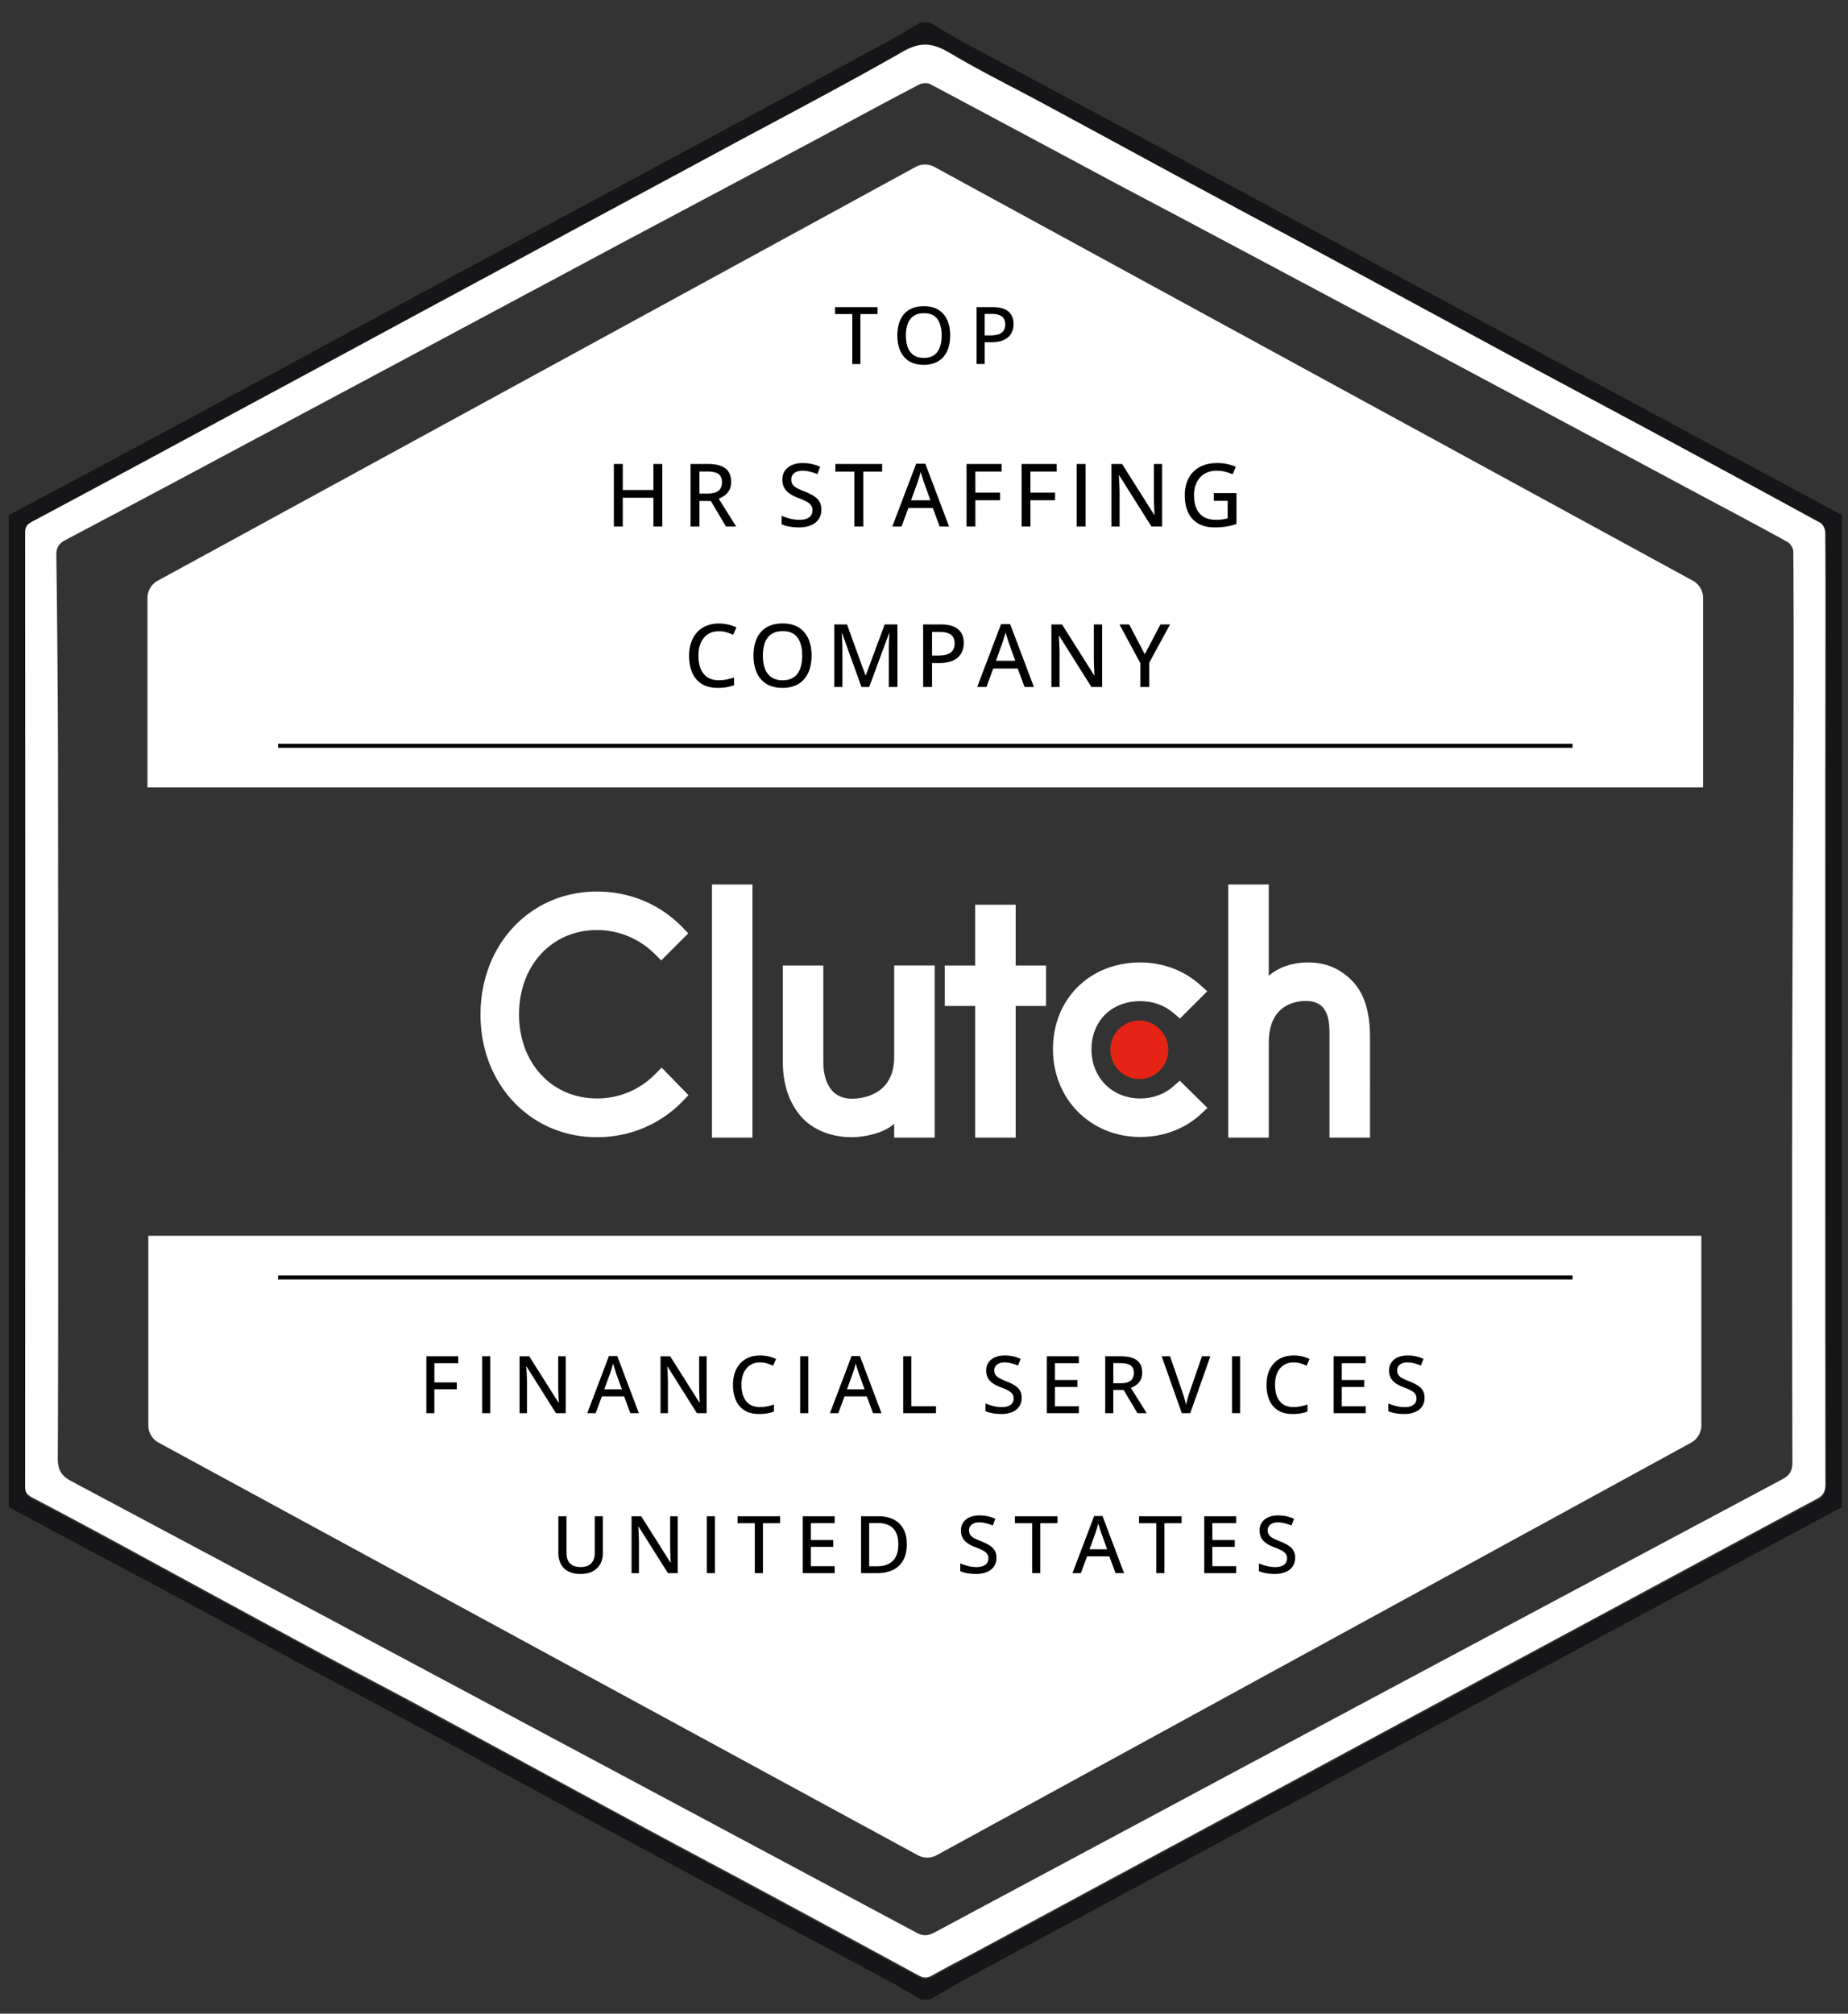 <svg width="123" height="134" fill="none" xmlns="http://www.w3.org/2000/svg"><rect width="100%" height="100%" fill="#333333" stroke="none"/><g clip-path="url(#a)"><path d="M122.585 100.295c-3.248 1.742-6.496 3.483-9.745 5.237-2.528 1.352-5.056 2.717-7.584 4.081a3419.969 3419.969 0 0 0-9.159 4.945c-2.003 1.084-4.005 2.156-5.996 3.228-3.126 1.681-6.24 3.362-9.367 5.042-2.442 1.316-4.885 2.619-7.315 3.935-3.138 1.693-6.29 3.386-9.415 5.079-.709.39-1.405.816-2.101 1.218h-.61c-.697-.402-1.393-.84-2.101-1.218-2.284-1.23-4.568-2.436-6.851-3.666l-10.845-5.847a1286.648 1286.648 0 0 1-5.837-3.167c-3.2-1.742-6.4-3.496-9.611-5.225-1.783-.962-3.603-1.9-5.386-2.863-3.383-1.827-6.765-3.666-10.148-5.481a3669.141 3669.141 0 0 1-9.929-5.298V34.277c3.041-1.62 6.094-3.24 9.123-4.872 2.455-1.315 4.91-2.643 7.364-3.97 3.029-1.633 6.07-3.277 9.098-4.921 2.455-1.328 4.91-2.644 7.376-3.971l9.16-4.933c1.978-1.072 3.968-2.132 5.947-3.204 3.505-1.888 7.01-3.788 10.514-5.688.709-.39 1.405-.816 2.1-1.218h.611c.758.438 1.49.901 2.26 1.315C67.496 4.618 70.854 6.41 74.213 8.2c2.442 1.303 4.873 2.631 7.315 3.947 3.053 1.644 6.106 3.3 9.16 4.945 2.454 1.328 4.909 2.643 7.363 3.97 3.566 1.925 7.12 3.85 10.686 5.762 2.479 1.34 4.946 2.668 7.425 3.995 2.137 1.145 4.286 2.29 6.423 3.447v66.03zm-1.086-33.009V44.752c0-3.069.012-6.126-.013-9.196 0-.231-.146-.56-.329-.657-3.786-2.071-7.584-4.13-11.394-6.176-2.846-1.535-5.703-3.045-8.549-4.58-4.347-2.338-8.695-4.701-13.043-7.052-2.296-1.243-4.604-2.448-6.9-3.69-3.895-2.096-7.766-4.203-11.662-6.31-2.137-1.157-4.323-2.23-6.411-3.472-1.087-.657-1.906-.767-3.09-.085-4.03 2.302-8.146 4.446-12.237 6.65-3.517 1.9-7.046 3.789-10.563 5.689-4.104 2.217-8.207 4.421-12.31 6.638-2.968 1.608-5.948 3.204-8.915 4.811-4.653 2.51-9.306 5.019-13.959 7.503-.342.183-.452.354-.452.731.013 21.158.013 42.303 0 63.46 0 .365.11.56.452.73a491.475 491.475 0 0 1 6.534 3.496c4.164 2.254 8.329 4.532 12.505 6.785 2.381 1.291 4.787 2.533 7.18 3.825 4.727 2.545 9.44 5.103 14.155 7.661 2.345 1.267 4.714 2.521 7.07 3.788 3.86 2.083 7.707 4.154 11.553 6.249.342.182.599.182.94 0 .929-.524 1.881-1.011 2.81-1.511 3.468-1.863 6.924-3.739 10.392-5.603 4.079-2.204 8.17-4.409 12.249-6.601 3.517-1.901 7.034-3.789 10.551-5.689 4.091-2.204 8.17-4.397 12.261-6.601 3.542-1.901 7.071-3.813 10.613-5.7.439-.232.562-.512.562-.987V67.286z" fill="#161618"/><path d="M60.108 3.425c1.184-.67 1.99-.56 3.09.086 2.088 1.243 4.274 2.314 6.41 3.471 3.884 2.095 7.768 4.215 11.664 6.31 2.296 1.242 4.604 2.448 6.9 3.69 4.347 2.339 8.695 4.702 13.042 7.053 2.846 1.534 5.703 3.045 8.548 4.58a2060.79 2060.79 0 0 1 11.395 6.175c.183.097.33.439.33.658.024 3.07.012 6.127.012 9.196-.013 7.54-.012 15.055-.012 22.558 0 10.511-.001 21.035.012 31.547 0 .475-.122.755-.562.987-3.541 1.888-7.083 3.8-10.612 5.7-4.091 2.205-8.171 4.397-12.262 6.602-3.517 1.9-7.034 3.788-10.55 5.688-4.08 2.205-8.171 4.397-12.25 6.602-3.468 1.863-6.924 3.74-10.392 5.603-.94.5-1.881.986-2.809 1.51-.342.195-.598.195-.94 0a2723.843 2723.843 0 0 0-11.553-6.248c-2.357-1.267-4.715-2.509-7.071-3.788-4.726-2.546-9.44-5.117-14.154-7.662-2.381-1.291-4.8-2.533-7.181-3.824-4.177-2.254-8.341-4.519-12.505-6.785a484.523 484.523 0 0 0-6.533-3.496c-.342-.182-.453-.365-.453-.73.013-21.157.013-42.303 0-63.46 0-.378.123-.548.453-.73 4.665-2.485 9.305-4.995 13.957-7.505a3212.29 3212.29 0 0 0 8.916-4.81c4.103-2.217 8.206-4.422 12.31-6.639 3.516-1.9 7.047-3.788 10.564-5.688 4.09-2.205 8.206-4.349 12.236-6.65zm1.82 2.181c-.196-.11-.55-.085-.758.024-2.173 1.133-4.323 2.302-6.484 3.46a6054.135 6054.135 0 0 1-12.384 6.59c-2.198 1.169-4.384 2.35-6.582 3.519-3.468 1.851-6.937 3.715-10.405 5.566l-8.28 4.422a2510.297 2510.297 0 0 1-12.652 6.735c-.44.232-.634.476-.634 1 .06 4.458.097 8.916.109 13.386.012 7.783.013 15.53.013 23.288 0 7.82.012 15.628-.025 23.448 0 .816.257 1.181.952 1.547 18.734 9.987 37.468 20 56.189 30.012.452.244.782.22 1.221-.012 6.522-3.495 13.043-6.979 19.564-10.475a35000.252 35000.252 0 0 1 36.845-19.671c.513-.28.683-.573.683-1.157-.024-8.916-.024-17.82-.011-26.737.012-7.283.06-14.567.085-21.851.012-3.995.012-8.002-.012-11.997 0-.22-.196-.524-.379-.634-2.052-1.133-4.128-2.229-6.204-3.337-4.616-2.473-9.232-4.945-13.86-7.418-2.21-1.181-4.421-2.363-6.644-3.545-4.128-2.192-8.256-4.397-12.384-6.59-2.076-1.108-4.151-2.192-6.227-3.3-3.908-2.095-7.817-4.19-11.737-6.273z" fill="#fff"/><g clip-path="url(#b)"><path d="M47.388 58.856h2.695v16.846h-2.695V58.856zm12.128 11.472c0 2.578-2.167 2.784-2.812 2.784-1.611 0-1.904-1.508-1.904-2.418v-6.447h-2.696v6.433c0 1.597.502 2.915 1.38 3.794.777.777 1.94 1.201 3.2 1.201.893 0 2.159-.278 2.832-.893v.92h2.696V64.247h-2.696v6.081zm8.086-10.124h-2.695v4.043h-2.022v2.695h2.022v8.76h2.695v-8.76h2.022v-2.695h-2.022v-4.043zm10.51 12.073c-.587.527-1.362.82-2.212.82-1.875 0-3.252-1.377-3.252-3.267s1.333-3.209 3.252-3.209c.835 0 1.625.279 2.226.806l.41.352 1.817-1.816-.455-.41c-1.07-.966-2.49-1.508-4-1.508-3.368 0-5.815 2.43-5.815 5.771 0 3.326 2.505 5.844 5.816 5.844 1.538 0 2.973-.542 4.028-1.523l.44-.41-1.846-1.815-.41.365zm11.86-7.031c-.775-.777-1.685-1.201-2.945-1.201-.894 0-1.906.278-2.58.893v-6.082h-2.695v16.846h2.696v-6.31c0-2.578 1.83-2.783 2.476-2.783 1.61 0 1.566 1.508 1.566 2.417v6.676h2.696V69.04c0-1.597-.334-2.915-1.213-3.794z" fill="#fff"/><path d="M75.81 67.91a1.949 1.949 0 1 1 0 3.898 1.949 1.949 0 0 1 0-3.897z" fill="#E62415"/><path d="M43.614 71.47a5.381 5.381 0 0 1-3.882 1.626c-3.003 0-5.186-2.359-5.186-5.596 0-3.251 2.183-5.61 5.186-5.61 1.45 0 2.827.571 3.867 1.611l.41.41 1.802-1.801-.396-.41c-1.493-1.539-3.515-2.373-5.683-2.373-4.424 0-7.75 3.515-7.75 8.188 0 4.658 3.341 8.159 7.75 8.159 2.183 0 4.204-.85 5.698-2.387l.396-.41-1.787-1.831-.425.424z" fill="#fff"/></g><path d="M113.239 82.232H9.872v12.615c0 .483.264.926.688 1.156l50.526 27.451c.393.213.867.213 1.26-.002l50.209-27.448c.422-.23.684-.674.684-1.154V82.232zM113.357 52.398H9.815V39.796c0-.481.263-.924.685-1.154L60.938 11.11a1.315 1.315 0 0 1 1.26 0l50.473 27.532c.423.23.686.673.686 1.154v12.602z" fill="#fff"/><path fill-rule="evenodd" clip-rule="evenodd" d="M104.665 49.76H18.507v-.263h86.158v.263zM104.665 85.143H18.507v-.263h86.158v.263z" fill="#000"/><path d="M28.911 94.042h-.534v-3.788h2.125v.461h-1.59v1.277h1.492v.459H28.91v1.591zM32.094 94.042v-3.788h.539v3.788h-.539zM37.653 94.042h-.648l-1.95-3.096h-.024c.007.095.013.198.018.31.007.111.012.227.016.348.005.12.008.243.01.368v2.07h-.492v-3.788h.642l1.946 3.08h.018l-.013-.282-.015-.357a27.384 27.384 0 0 1-.008-.355v-2.086h.5v3.788zM41.955 94.042l-.414-1.12h-1.482l-.412 1.12h-.56l1.443-3.804h.555l1.438 3.804h-.568zm-.562-1.588-.4-1.11-.053-.17a17.136 17.136 0 0 1-.137-.44 6.689 6.689 0 0 1-.128.447c-.02.068-.038.122-.052.164l-.401 1.109h1.17zM47.035 94.042h-.648l-1.951-3.096h-.023c.007.095.013.198.018.31.007.111.012.227.015.348.005.12.009.243.01.368v2.07h-.492v-3.788h.643l1.946 3.08h.018a186.282 186.282 0 0 0-.029-.64 29.224 29.224 0 0 1-.007-.354v-2.086h.5v3.788zM50.593 90.663c-.195 0-.37.035-.523.104-.152.069-.282.168-.389.298-.107.128-.189.283-.246.466a2.13 2.13 0 0 0-.083.617c0 .304.045.567.135.79.09.221.225.392.407.513.183.12.413.179.689.179.164 0 .321-.015.471-.044.152-.031.305-.07.457-.12v.465a2.344 2.344 0 0 1-.451.121 3.119 3.119 0 0 1-.542.042c-.387 0-.709-.08-.966-.241a1.483 1.483 0 0 1-.575-.676 2.585 2.585 0 0 1-.19-1.032c0-.286.04-.548.12-.785a1.8 1.8 0 0 1 .35-.617c.153-.174.342-.308.567-.401.224-.095.482-.143.772-.143a2.49 2.49 0 0 1 1.057.234l-.2.448a2.96 2.96 0 0 0-.406-.153 1.564 1.564 0 0 0-.454-.065zM53.258 94.042v-3.788h.539v3.788h-.539zM58.107 94.042l-.415-1.12H56.21l-.412 1.12h-.56l1.444-3.804h.554l1.438 3.804h-.567zm-.562-1.588-.4-1.11-.054-.17a19.285 19.285 0 0 1-.137-.44 6.458 6.458 0 0 1-.127.447c-.02.068-.038.122-.052.164l-.401 1.109h1.17zM60.116 94.042v-3.788h.539v3.322h1.643v.466h-2.182zM57.267 24.225h-.541V20.9h-1.148v-.463h2.832v.463h-1.143v3.325zM63.243 22.325c0 .292-.037.558-.111.799a1.737 1.737 0 0 1-.332.616 1.447 1.447 0 0 1-.547.397 1.94 1.94 0 0 1-.764.14c-.299 0-.559-.047-.78-.14a1.435 1.435 0 0 1-.547-.4 1.727 1.727 0 0 1-.326-.619 2.753 2.753 0 0 1-.109-.798c0-.388.064-.729.192-1.02.13-.293.325-.519.585-.68.263-.162.593-.243.99-.243.385 0 .708.08.967.24.259.162.454.388.585.68.132.29.197.633.197 1.028zm-2.948 0c0 .306.042.57.127.793.084.223.215.395.39.516.177.12.402.181.677.181s.5-.06.674-.181c.176-.121.306-.293.388-.516.083-.223.125-.487.125-.793 0-.464-.095-.828-.285-1.09-.188-.263-.487-.394-.897-.394-.274 0-.5.06-.679.181-.176.12-.307.29-.393.51a2.22 2.22 0 0 0-.127.793zM66.05 20.436c.49 0 .846.099 1.07.296.227.195.34.472.34.832 0 .162-.027.317-.08.463a1.002 1.002 0 0 1-.252.386c-.115.111-.268.2-.458.265-.19.064-.424.096-.7.096h-.43v1.45H65v-3.788h1.05zm-.041.454h-.47v1.43h.371c.218 0 .4-.024.547-.072a.639.639 0 0 0 .334-.236.732.732 0 0 0 .114-.428c0-.235-.072-.409-.217-.523-.145-.114-.372-.171-.68-.171zM68 93.021a.994.994 0 0 1-.165.578c-.11.16-.268.283-.471.368a1.857 1.857 0 0 1-.72.127 3.337 3.337 0 0 1-.755-.086 1.96 1.96 0 0 1-.295-.103v-.513c.143.062.309.118.497.168.189.05.383.075.583.075.175 0 .32-.023.438-.07a.563.563 0 0 0 .264-.197.536.536 0 0 0 .089-.308c0-.121-.03-.222-.089-.303a.783.783 0 0 0-.277-.226 3.866 3.866 0 0 0-.495-.217 2.88 2.88 0 0 1-.388-.18 1.378 1.378 0 0 1-.306-.227.954.954 0 0 1-.2-.303 1.098 1.098 0 0 1-.07-.407c0-.21.052-.388.156-.536a.989.989 0 0 1 .433-.342c.184-.08.399-.12.642-.12a2.496 2.496 0 0 1 1.06.226l-.171.446a3.276 3.276 0 0 0-.446-.148 1.768 1.768 0 0 0-.458-.06.898.898 0 0 0-.368.068.515.515 0 0 0-.23.184.488.488 0 0 0-.079.277c0 .12.028.222.083.303.056.08.143.152.262.218.12.065.275.135.466.21.215.084.397.173.547.266.15.094.265.206.345.337.08.132.119.296.119.495zM71.806 94.042h-2.128v-3.788h2.128v.461h-1.589v1.12h1.493v.458h-1.493v1.285h1.589v.464zM74.605 90.254c.32 0 .584.04.793.119a.901.901 0 0 1 .466.358c.104.159.156.362.156.609 0 .193-.036.356-.106.49a.984.984 0 0 1-.28.326c-.114.084-.237.15-.368.197l1.06 1.689h-.617l-.92-1.547h-.69v1.547h-.538v-3.788h1.044zm-.034.456H74.1v1.337h.508c.297 0 .514-.058.65-.174.138-.116.207-.287.207-.513 0-.236-.073-.404-.22-.502-.145-.099-.37-.148-.674-.148zM80.56 90.254l-1.34 3.788h-.561l-1.34-3.788h.557l.84 2.43c.029.083.057.172.085.267.028.095.054.19.078.283.024.093.044.178.06.256a8.868 8.868 0 0 1 .137-.542c.03-.094.058-.185.088-.271L80 90.254h.56zM82 94.042v-3.788h.538v3.788H82zM86.105 90.663c-.195 0-.37.035-.524.104-.152.069-.281.168-.388.298-.107.128-.19.283-.246.466a2.13 2.13 0 0 0-.083.617c0 .304.045.567.134.79.09.221.226.392.407.513.183.12.413.179.69.179.163 0 .32-.015.471-.044.152-.031.304-.07.456-.12v.465a2.343 2.343 0 0 1-.45.121 3.12 3.12 0 0 1-.542.042c-.387 0-.71-.08-.967-.241a1.482 1.482 0 0 1-.575-.676 2.585 2.585 0 0 1-.19-1.032c0-.286.04-.548.12-.785a1.8 1.8 0 0 1 .35-.617c.153-.174.343-.308.567-.401.225-.095.482-.143.772-.143a2.49 2.49 0 0 1 1.058.234l-.2.448a2.96 2.96 0 0 0-.407-.153 1.563 1.563 0 0 0-.453-.065zM90.897 94.042h-2.128v-3.788h2.128v.461h-1.589v1.12h1.493v.458h-1.493v1.285h1.589v.464zM94.816 93.021a.995.995 0 0 1-.166.578c-.11.16-.268.283-.472.368a1.857 1.857 0 0 1-.72.127 3.338 3.338 0 0 1-.754-.086 1.956 1.956 0 0 1-.296-.103v-.513c.144.062.31.118.498.168.188.05.382.075.583.075.174 0 .32-.023.438-.07a.563.563 0 0 0 .264-.197.535.535 0 0 0 .088-.308c0-.121-.03-.222-.088-.303a.783.783 0 0 0-.277-.226 3.866 3.866 0 0 0-.495-.217 2.88 2.88 0 0 1-.389-.18 1.383 1.383 0 0 1-.305-.227.952.952 0 0 1-.2-.303 1.096 1.096 0 0 1-.07-.407c0-.21.052-.388.156-.536a.989.989 0 0 1 .432-.342c.185-.08.4-.12.643-.12a2.495 2.495 0 0 1 1.06.226l-.171.446a3.276 3.276 0 0 0-.446-.148 1.768 1.768 0 0 0-.459-.06.898.898 0 0 0-.368.068.515.515 0 0 0-.23.184.489.489 0 0 0-.078.277c0 .12.028.222.083.303.055.08.142.152.262.218.119.065.274.135.466.21.214.084.396.173.547.266.15.094.265.206.344.337.08.132.12.296.12.495zM40.124 100.898v2.451c0 .266-.055.504-.165.713-.11.209-.277.374-.498.494-.22.121-.499.182-.834.182-.477 0-.84-.127-1.09-.381-.25-.256-.374-.595-.374-1.018v-2.441h.542v2.417c0 .318.078.558.235.721.16.16.396.241.71.241.218 0 .395-.038.531-.114a.713.713 0 0 0 .306-.335c.066-.145.099-.316.099-.513v-2.417h.538zM45.106 104.686h-.648l-1.951-3.096h-.023l.018.311c.006.11.012.226.015.347.005.121.009.243.01.368v2.07h-.492v-3.788h.643l1.946 3.081h.018a166.88 166.88 0 0 0-.029-.64 31.96 31.96 0 0 1-.008-.355v-2.086h.5v3.788zM47.047 104.686v-3.788h.54v3.788h-.54zM50.78 104.686h-.542v-3.324H49.09v-.464h2.832v.464H50.78v3.324zM55.556 104.686h-2.127v-3.788h2.127v.461h-1.588v1.119h1.492v.459h-1.492v1.285h1.588v.464zM60.356 102.756c0 .426-.08.783-.239 1.07-.157.285-.385.5-.684.645-.297.143-.658.215-1.083.215h-1.039v-3.788h1.156c.387 0 .721.071 1.002.212.284.14.502.348.656.625.154.274.23.615.23 1.021zm-.565.018c0-.325-.053-.592-.158-.801a1.003 1.003 0 0 0-.462-.469 1.638 1.638 0 0 0-.743-.153h-.578v2.879h.485c.485 0 .849-.122 1.09-.365.244-.246.366-.609.366-1.091zM66.32 103.665a.995.995 0 0 1-.166.578c-.11.161-.268.283-.472.368a1.851 1.851 0 0 1-.72.127c-.14 0-.274-.008-.401-.023a2.54 2.54 0 0 1-.353-.063 2.003 2.003 0 0 1-.295-.103v-.513c.143.062.309.118.497.168.189.05.383.075.583.075.175 0 .32-.023.438-.07a.557.557 0 0 0 .264-.197.534.534 0 0 0 .088-.308.503.503 0 0 0-.088-.303.792.792 0 0 0-.277-.226 3.89 3.89 0 0 0-.495-.217 2.91 2.91 0 0 1-.389-.179 1.408 1.408 0 0 1-.305-.228.947.947 0 0 1-.2-.303 1.098 1.098 0 0 1-.07-.407c0-.209.052-.388.156-.536a.982.982 0 0 1 .433-.342c.184-.08.398-.12.642-.12.2 0 .387.02.56.06.174.04.34.095.5.166l-.171.446a3.213 3.213 0 0 0-.446-.148 1.757 1.757 0 0 0-.459-.06.896.896 0 0 0-.367.068.51.51 0 0 0-.231.184.486.486 0 0 0-.078.277c0 .121.028.222.083.303a.763.763 0 0 0 .262.218c.12.065.275.135.466.21.215.084.397.173.547.266.15.094.265.206.345.337.08.132.119.296.119.495zM69.241 104.686h-.542v-3.324h-1.147v-.464h2.832v.464H69.24v3.324zM74.25 104.686l-.414-1.119h-1.482l-.412 1.119h-.56l1.444-3.804h.554l1.438 3.804h-.567zm-.562-1.588-.399-1.109-.054-.171-.075-.239-.063-.202a6.429 6.429 0 0 1-.126.448l-.052.164-.402 1.109h1.171zM77.503 104.686h-.541v-3.324h-1.148v-.464h2.832v.464h-1.143v3.324zM82.28 104.686h-2.127v-3.788h2.127v.461h-1.588v1.119h1.492v.459h-1.492v1.285h1.588v.464zM86.198 103.665a.994.994 0 0 1-.165.578c-.11.161-.268.283-.472.368a1.851 1.851 0 0 1-.72.127c-.14 0-.274-.008-.402-.023a2.54 2.54 0 0 1-.352-.063 2.007 2.007 0 0 1-.296-.103v-.513c.144.062.31.118.498.168.188.05.382.075.583.075.174 0 .32-.023.438-.07a.556.556 0 0 0 .264-.197.534.534 0 0 0 .088-.308.503.503 0 0 0-.088-.303.79.79 0 0 0-.277-.226 3.883 3.883 0 0 0-.495-.217 2.904 2.904 0 0 1-.389-.179 1.406 1.406 0 0 1-.305-.228.947.947 0 0 1-.2-.303 1.1 1.1 0 0 1-.07-.407c0-.209.052-.388.156-.536a.983.983 0 0 1 .432-.342c.185-.08.4-.12.643-.12.2 0 .387.02.56.06.174.04.34.095.5.166l-.171.446a3.215 3.215 0 0 0-.446-.148 1.756 1.756 0 0 0-.459-.06.896.896 0 0 0-.368.068.511.511 0 0 0-.23.184.486.486 0 0 0-.078.277c0 .121.028.222.083.303a.763.763 0 0 0 .262.218c.119.065.274.135.466.21.214.084.396.173.547.266.15.094.265.206.344.337.08.132.12.296.12.495zM44.082 35.038h-.592v-1.917h-2.04v1.917h-.592v-4.164h.593v1.734h2.039v-1.734h.592v4.164zM47.108 30.874c.351 0 .642.044.872.13.23.086.4.217.512.394.114.175.171.398.171.67 0 .212-.039.391-.117.538-.078.144-.18.264-.307.358-.126.093-.26.166-.405.217L49 35.038h-.678l-1.01-1.7h-.758v1.7h-.593v-4.164h1.148zm-.037.501h-.518v1.47h.558c.326 0 .565-.064.715-.191.152-.127.228-.315.228-.564 0-.26-.081-.444-.242-.553-.16-.108-.407-.162-.741-.162zM54.668 33.916c0 .247-.06.458-.182.635a1.14 1.14 0 0 1-.519.404c-.222.093-.486.14-.791.14a3.656 3.656 0 0 1-.83-.094 2.16 2.16 0 0 1-.324-.114v-.564c.157.069.34.13.547.185.207.055.42.083.64.083.192 0 .353-.026.482-.077a.62.62 0 0 0 .29-.217.589.589 0 0 0 .097-.338.554.554 0 0 0-.096-.334.862.862 0 0 0-.305-.248 4.252 4.252 0 0 0-.544-.239 3.173 3.173 0 0 1-.428-.196 1.522 1.522 0 0 1-.336-.251 1.05 1.05 0 0 1-.219-.333 1.205 1.205 0 0 1-.077-.447c0-.23.057-.427.171-.59.114-.163.273-.289.476-.376.203-.087.438-.131.706-.131.22 0 .425.022.615.066.192.043.375.104.55.182l-.188.49a3.607 3.607 0 0 0-.49-.163 1.941 1.941 0 0 0-.504-.065.986.986 0 0 0-.404.074.567.567 0 0 0-.254.202.537.537 0 0 0-.085.305c0 .133.03.244.09.333a.83.83 0 0 0 .288.24c.132.072.302.148.513.23.236.093.436.191.601.294.165.102.292.225.379.37.087.144.131.325.131.544zM57.458 35.038h-.595v-3.654h-1.262v-.51h3.114v.51h-1.257v3.654zM62.544 35.038l-.455-1.23h-1.63l-.452 1.23h-.616l1.587-4.181h.61l1.58 4.181h-.624zm-.618-1.746-.438-1.219-.06-.188a21.421 21.421 0 0 1-.151-.484 6.936 6.936 0 0 1-.14.492 8.437 8.437 0 0 1-.057.18l-.441 1.219h1.287zM64.919 35.038h-.587v-4.164h2.336v.507h-1.75v1.404h1.642v.504h-1.641v1.75zM68.584 35.038h-.587v-4.164h2.336v.507h-1.75v1.404h1.641v.504h-1.64v1.75zM71.662 35.038v-4.164h.592v4.164h-.592zM77.352 35.038h-.712l-2.145-3.404h-.026c.008.105.014.219.02.342.008.122.013.249.017.382.006.133.01.268.012.404v2.276h-.542v-4.164h.707l2.139 3.387h.02l-.014-.311-.017-.393a31.587 31.587 0 0 1-.01-.39v-2.293h.55v4.164zM80.791 32.813h1.507v2.057c-.218.074-.443.13-.675.168a4.86 4.86 0 0 1-.78.057c-.428 0-.79-.084-1.086-.253a1.662 1.662 0 0 1-.672-.735c-.152-.321-.228-.706-.228-1.154 0-.43.085-.807.254-1.128.17-.32.417-.57.738-.746.322-.177.713-.265 1.17-.265.228 0 .447.022.655.066.211.043.405.104.581.182l-.213.498a3.07 3.07 0 0 0-.49-.165 2.15 2.15 0 0 0-.556-.071c-.317 0-.59.067-.817.202a1.318 1.318 0 0 0-.524.567 1.915 1.915 0 0 0-.182.866c0 .326.05.612.15.857.103.245.263.436.48.573.216.134.495.202.837.202a2.892 2.892 0 0 0 .771-.097v-1.165h-.92v-.516zM47.851 42.003c-.214 0-.406.038-.575.114-.167.076-.31.185-.427.328-.118.14-.208.311-.271.512-.06.201-.091.428-.091.678 0 .334.05.624.148.869.099.243.248.43.447.564.201.13.454.196.758.196.18 0 .353-.016.518-.048.167-.034.334-.078.502-.131v.51c-.16.06-.325.105-.496.134-.171.03-.37.045-.595.045-.426 0-.78-.088-1.063-.265a1.63 1.63 0 0 1-.632-.743c-.139-.321-.208-.699-.208-1.134 0-.315.044-.603.131-.863.09-.262.217-.488.385-.678.169-.191.376-.339.623-.441a2.16 2.16 0 0 1 .849-.157 2.737 2.737 0 0 1 1.162.257l-.22.492a3.258 3.258 0 0 0-.446-.168 1.719 1.719 0 0 0-.499-.07zM54.017 43.63c0 .32-.041.613-.123.877a1.909 1.909 0 0 1-.364.678 1.59 1.59 0 0 1-.601.435 2.132 2.132 0 0 1-.84.154c-.329 0-.615-.051-.858-.154a1.576 1.576 0 0 1-.6-.438c-.16-.19-.28-.417-.36-.681a3.023 3.023 0 0 1-.12-.877c0-.428.07-.802.211-1.123.143-.32.357-.57.644-.746.289-.178.651-.268 1.088-.268.424 0 .778.089 1.063.265.284.177.499.426.643.747.145.319.217.696.217 1.13zm-3.242 0c0 .335.047.626.14.871.093.245.236.434.43.567.194.133.442.2.744.2.301 0 .548-.067.74-.2.194-.133.336-.322.427-.567a2.5 2.5 0 0 0 .137-.872c0-.51-.104-.91-.313-1.199-.207-.288-.536-.433-.986-.433-.302 0-.55.067-.746.2a1.168 1.168 0 0 0-.433.56c-.093.244-.14.534-.14.872zM57.34 45.717l-1.29-3.572h-.023l.017.305c.007.124.013.258.017.402.006.144.008.285.008.421v2.444h-.54v-4.164h.848l1.228 3.387h.02l1.259-3.387h.846v4.164h-.573V43.24a14.163 14.163 0 0 1 .02-.78c.006-.124.011-.226.017-.308h-.023l-1.321 3.566h-.51zM62.597 41.553c.537 0 .93.108 1.176.325.249.214.373.52.373.914 0 .178-.03.349-.088.51-.057.16-.15.3-.276.424a1.362 1.362 0 0 1-.504.29c-.21.071-.466.106-.77.106h-.472v1.595h-.593v-4.164h1.154zm-.046.498h-.515v1.573h.407c.24 0 .44-.027.6-.08a.703.703 0 0 0 .368-.26.805.805 0 0 0 .126-.47c0-.257-.08-.45-.24-.575-.16-.125-.408-.188-.746-.188zM68.193 45.717l-.456-1.23h-1.63l-.452 1.23h-.615l1.586-4.181h.61l1.58 4.181h-.623zm-.618-1.746-.439-1.219-.06-.188a23.728 23.728 0 0 1-.15-.484 7.156 7.156 0 0 1-.14.493 9.165 9.165 0 0 1-.057.18l-.442 1.218h1.288zM73.356 45.717h-.712l-2.145-3.404h-.026c.008.105.014.219.02.342.008.122.013.25.017.382.006.133.01.268.012.404v2.276h-.542v-4.164h.707l2.139 3.387h.02l-.014-.31-.017-.394a29.677 29.677 0 0 1-.009-.39v-2.293h.55v4.164zM76.194 43.538l1.043-1.985h.638l-1.384 2.546v1.618h-.593v-1.592l-1.387-2.572h.647l1.036 1.985z" fill="#000"/></g><defs><clipPath id="a"><path fill="#fff" transform="translate(.585 .5)" d="M0 0h122v133H0z"/></clipPath><clipPath id="b"><path fill="#fff" transform="translate(31.984 58.856)" d="M0 0h59.202v16.845H0z"/></clipPath></defs></svg>